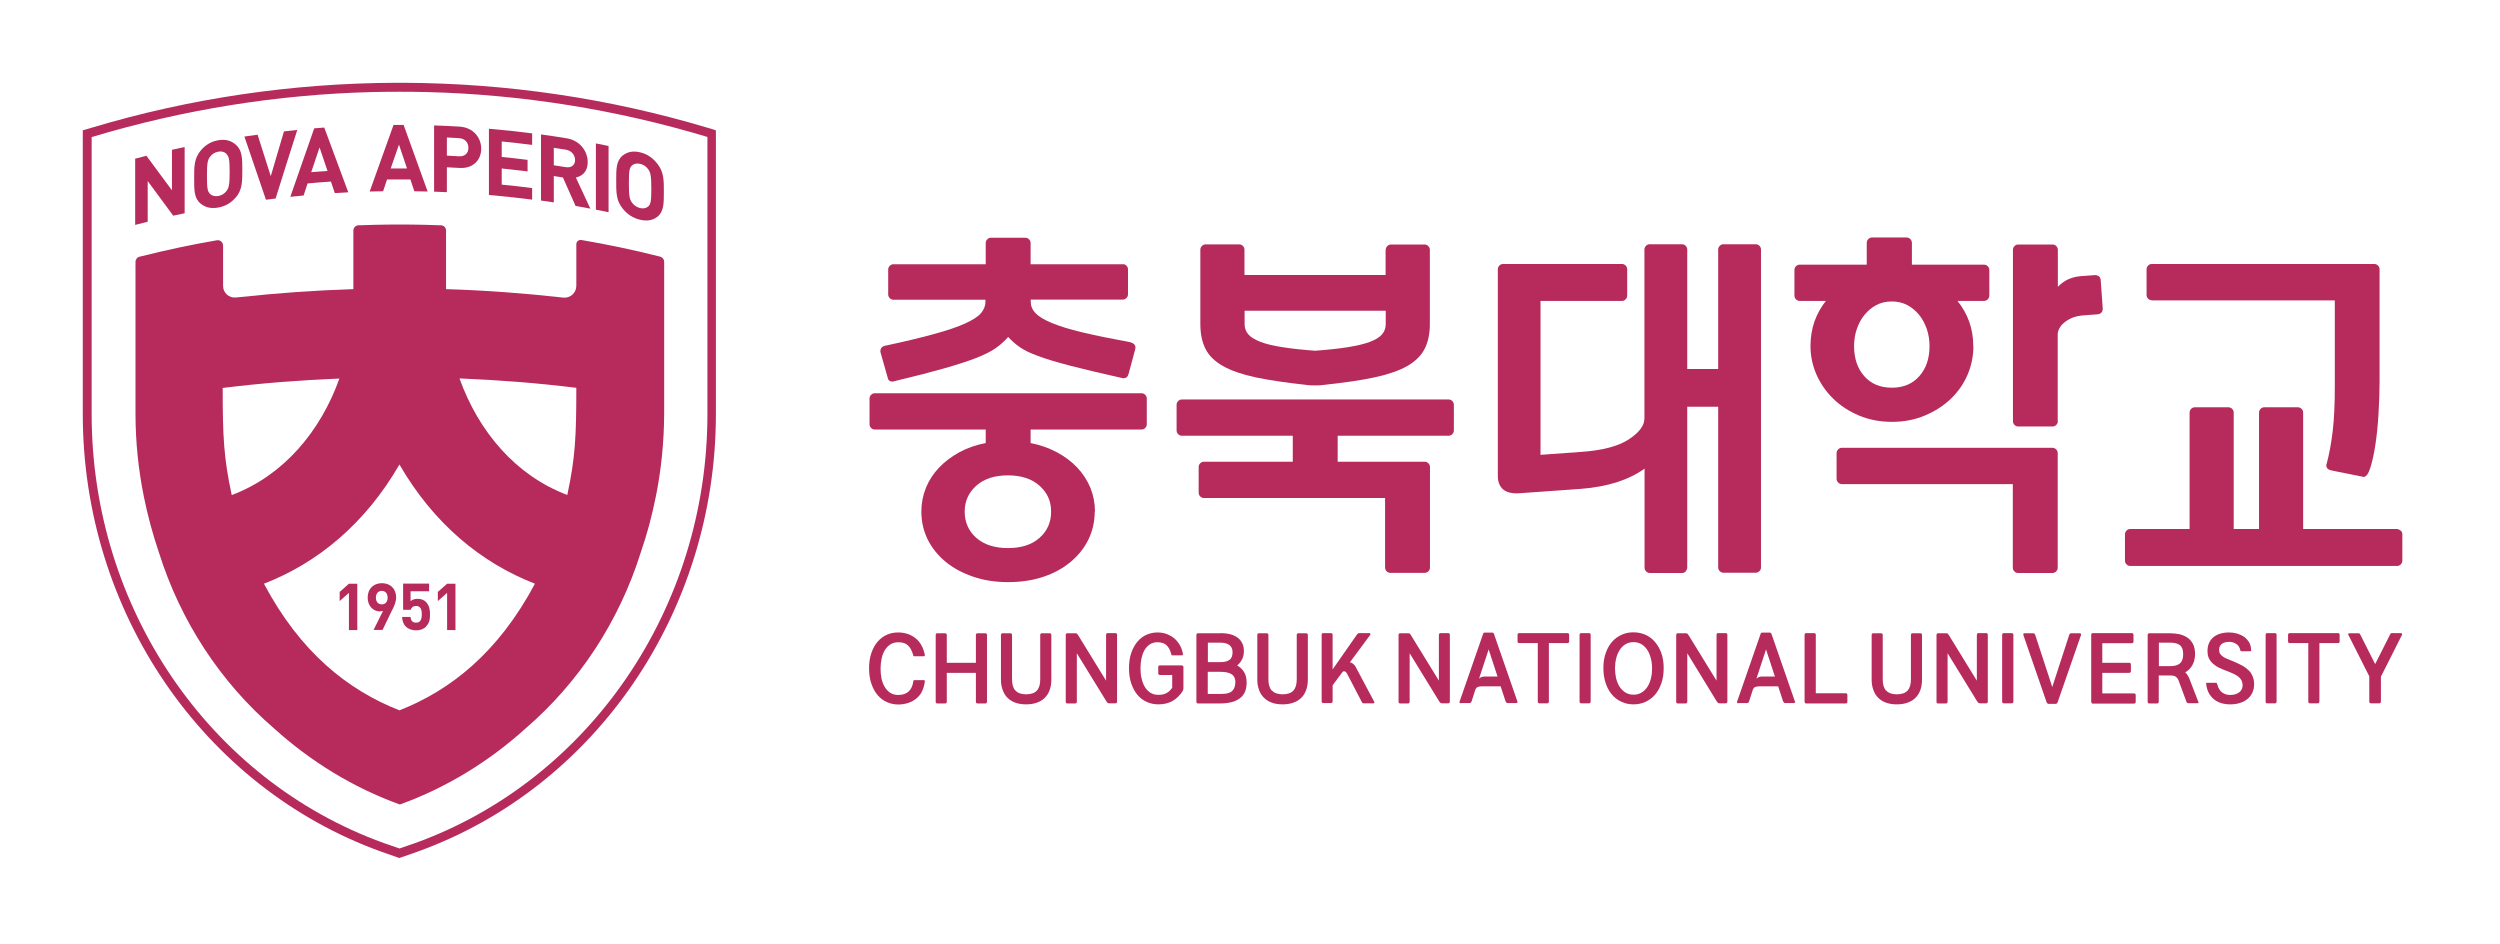 <svg width="151" height="57" viewBox="0 0 151 57" fill="none" xmlns="http://www.w3.org/2000/svg">
<path d="M66.121 30.904C66.121 31.504 65.994 32.064 65.742 32.584C65.49 33.104 65.127 33.552 64.67 33.936C64.212 34.32 63.66 34.624 63.014 34.84C62.367 35.056 61.658 35.16 60.885 35.16C60.112 35.16 59.395 35.048 58.756 34.824C58.11 34.6 57.558 34.304 57.1 33.92C56.643 33.536 56.281 33.088 56.028 32.576C55.776 32.056 55.65 31.496 55.65 30.896C55.65 30.392 55.744 29.92 55.926 29.464C56.107 29.016 56.375 28.608 56.714 28.248C57.053 27.888 57.463 27.584 57.936 27.32C58.409 27.064 58.946 26.872 59.537 26.76V25.944H52.835C52.748 25.944 52.677 25.912 52.614 25.848C52.551 25.784 52.52 25.712 52.52 25.624V24.072C52.52 23.984 52.551 23.912 52.614 23.848C52.677 23.784 52.756 23.752 52.835 23.752H68.951C69.038 23.752 69.109 23.784 69.172 23.848C69.235 23.912 69.266 23.984 69.266 24.072V25.624C69.266 25.712 69.235 25.784 69.172 25.848C69.109 25.912 69.038 25.944 68.951 25.944H62.249V26.76C62.833 26.872 63.361 27.064 63.842 27.32C64.323 27.576 64.733 27.888 65.072 28.248C65.411 28.608 65.671 29.016 65.86 29.464C66.042 29.92 66.136 30.392 66.136 30.896L66.121 30.904ZM67.816 15.952C67.902 15.952 67.973 15.984 68.037 16.048C68.1 16.112 68.131 16.184 68.131 16.272V17.776C68.131 17.864 68.1 17.936 68.037 18C67.973 18.064 67.902 18.096 67.816 18.096H62.257V18.224C62.257 18.48 62.352 18.712 62.541 18.912C62.73 19.112 63.053 19.312 63.519 19.504C63.976 19.696 64.591 19.888 65.364 20.072C66.136 20.256 67.106 20.456 68.281 20.672C68.478 20.728 68.581 20.84 68.581 20.992C68.581 21.024 68.581 21.04 68.573 21.048C68.573 21.048 68.565 21.072 68.565 21.104L68.163 22.592C68.123 22.76 68.013 22.848 67.847 22.848C67.832 22.848 67.816 22.848 67.808 22.84C67.792 22.84 67.776 22.832 67.768 22.832C66.483 22.544 65.442 22.296 64.638 22.088C63.842 21.88 63.195 21.688 62.706 21.504C62.218 21.328 61.847 21.144 61.595 20.968C61.342 20.792 61.106 20.584 60.893 20.352C60.664 20.608 60.42 20.832 60.136 21.032C59.86 21.224 59.474 21.416 58.977 21.616C58.48 21.808 57.842 22.016 57.061 22.24C56.273 22.464 55.263 22.728 54.018 23.024C53.986 23.04 53.947 23.048 53.892 23.048C53.734 23.048 53.647 22.968 53.615 22.808L53.19 21.304C53.19 21.304 53.19 21.272 53.182 21.264C53.182 21.248 53.174 21.232 53.174 21.224C53.174 21.04 53.269 20.92 53.474 20.88C54.672 20.624 55.666 20.384 56.446 20.168C57.227 19.952 57.842 19.744 58.299 19.536C58.756 19.328 59.08 19.12 59.253 18.912C59.426 18.704 59.521 18.48 59.521 18.232V18.104H53.962C53.876 18.104 53.805 18.072 53.742 18.008C53.679 17.944 53.647 17.864 53.647 17.784V16.28C53.647 16.192 53.679 16.12 53.742 16.056C53.805 15.992 53.876 15.96 53.962 15.96H59.537V14.68C59.537 14.592 59.568 14.52 59.632 14.456C59.694 14.392 59.766 14.36 59.852 14.36H61.934C62.02 14.36 62.092 14.392 62.154 14.456C62.218 14.52 62.249 14.592 62.249 14.68V15.96H67.832L67.816 15.952ZM60.877 33.104C61.681 33.104 62.32 32.904 62.785 32.488C63.251 32.08 63.487 31.552 63.487 30.904C63.487 30.256 63.251 29.752 62.785 29.336C62.32 28.92 61.681 28.712 60.877 28.712C60.073 28.712 59.434 28.92 58.969 29.336C58.504 29.752 58.267 30.272 58.267 30.904C58.267 31.536 58.504 32.08 58.969 32.488C59.434 32.896 60.073 33.104 60.877 33.104Z" fill="#B62B5B"/>
<path d="M87.813 26C87.813 26.088 87.782 26.16 87.719 26.224C87.656 26.288 87.577 26.32 87.498 26.32H80.796V27.888H86.055C86.142 27.888 86.213 27.92 86.276 27.984C86.339 28.048 86.37 28.12 86.37 28.208V34.28C86.37 34.368 86.339 34.44 86.276 34.504C86.213 34.568 86.142 34.6 86.055 34.6H83.974C83.887 34.6 83.816 34.568 83.753 34.504C83.69 34.44 83.658 34.368 83.658 34.28V30.08H72.714C72.628 30.08 72.557 30.048 72.493 29.984C72.43 29.92 72.399 29.84 72.399 29.76V28.208C72.399 28.12 72.43 28.048 72.493 27.984C72.557 27.92 72.628 27.888 72.714 27.888H78.084V26.32H71.382C71.295 26.32 71.224 26.288 71.161 26.224C71.098 26.16 71.066 26.08 71.066 26V24.448C71.066 24.36 71.098 24.288 71.161 24.224C71.224 24.16 71.303 24.128 71.382 24.128H87.498C87.585 24.128 87.656 24.16 87.719 24.224C87.782 24.288 87.813 24.36 87.813 24.448V26ZM83.698 15.088C83.698 15 83.729 14.928 83.792 14.864C83.855 14.8 83.926 14.768 84.013 14.768H86.047C86.134 14.768 86.205 14.8 86.268 14.864C86.331 14.928 86.363 15 86.363 15.088V19.568C86.363 20.16 86.26 20.656 86.047 21.072C85.834 21.488 85.48 21.832 84.991 22.112C84.494 22.392 83.84 22.616 83.027 22.792C82.215 22.968 81.214 23.112 80.023 23.24C79.913 23.256 79.81 23.264 79.716 23.272C79.621 23.272 79.527 23.28 79.432 23.28C79.337 23.28 79.235 23.28 79.148 23.272C79.053 23.272 78.951 23.256 78.841 23.24C77.65 23.112 76.649 22.96 75.837 22.792C75.025 22.616 74.37 22.392 73.873 22.112C73.377 21.832 73.022 21.488 72.817 21.08C72.604 20.672 72.501 20.168 72.501 19.56V15.08C72.501 14.992 72.533 14.92 72.596 14.856C72.659 14.792 72.73 14.76 72.817 14.76H74.851C74.938 14.76 75.009 14.792 75.072 14.856C75.135 14.92 75.166 14.992 75.166 15.08V16.608H83.69V15.08L83.698 15.088ZM83.698 18.768H75.174V19.568C75.174 19.816 75.245 20.016 75.395 20.192C75.545 20.368 75.789 20.512 76.128 20.648C76.467 20.776 76.909 20.888 77.453 20.968C77.997 21.056 78.659 21.128 79.432 21.184C80.213 21.128 80.875 21.056 81.419 20.968C81.963 20.88 82.404 20.776 82.743 20.648C83.083 20.52 83.327 20.368 83.477 20.192C83.627 20.016 83.698 19.816 83.698 19.568V18.768Z" fill="#B62B5B"/>
<path d="M101.823 34.512C101.76 34.576 101.689 34.608 101.602 34.608H99.646C99.56 34.608 99.489 34.576 99.426 34.512C99.363 34.448 99.331 34.376 99.331 34.288V28.304C98.882 28.632 98.338 28.904 97.699 29.112C97.06 29.32 96.319 29.464 95.475 29.528L91.888 29.784C91.849 29.784 91.801 29.784 91.762 29.792C91.722 29.792 91.675 29.8 91.636 29.8C91.226 29.8 90.926 29.704 90.745 29.52C90.563 29.336 90.469 29.08 90.469 28.768V16.264C90.469 16.176 90.5 16.104 90.563 16.04C90.626 15.976 90.697 15.944 90.784 15.944H97.967C98.054 15.944 98.125 15.976 98.188 16.04C98.251 16.104 98.282 16.176 98.282 16.264V17.856C98.282 17.944 98.251 18.016 98.188 18.08C98.125 18.144 98.054 18.176 97.967 18.176H93.047V27.472L95.483 27.296C96.769 27.208 97.731 26.96 98.369 26.544C99.008 26.128 99.323 25.704 99.323 25.272V15.072C99.323 14.984 99.355 14.912 99.418 14.848C99.481 14.784 99.552 14.752 99.639 14.752H101.594C101.681 14.752 101.752 14.784 101.815 14.848C101.878 14.912 101.909 14.984 101.909 15.072V22.288H103.778V15.072C103.778 14.984 103.81 14.912 103.873 14.848C103.936 14.784 104.007 14.752 104.093 14.752H106.049C106.135 14.752 106.206 14.784 106.27 14.848C106.333 14.912 106.364 14.984 106.364 15.072V34.272C106.364 34.36 106.333 34.432 106.27 34.496C106.206 34.56 106.128 34.592 106.049 34.592H104.093C104.007 34.592 103.936 34.56 103.873 34.496C103.81 34.432 103.778 34.36 103.778 34.272V24.568H101.909V34.272C101.909 34.36 101.878 34.432 101.815 34.496L101.823 34.512Z" fill="#B62B5B"/>
<path d="M119.193 20.912C119.193 21.512 119.074 22.088 118.838 22.64C118.601 23.192 118.262 23.672 117.829 24.088C117.395 24.504 116.875 24.84 116.267 25.096C115.66 25.352 114.998 25.48 114.273 25.48C113.547 25.48 112.885 25.352 112.278 25.096C111.671 24.84 111.15 24.496 110.717 24.072C110.283 23.648 109.952 23.16 109.707 22.608C109.471 22.056 109.353 21.488 109.353 20.904C109.353 20.36 109.439 19.864 109.597 19.408C109.763 18.952 109.991 18.544 110.283 18.176H108.706C108.619 18.176 108.541 18.144 108.477 18.08C108.414 18.016 108.383 17.936 108.383 17.848V16.312C108.383 16.224 108.414 16.144 108.477 16.08C108.541 16.016 108.619 15.984 108.706 15.984H112.751V14.672C112.751 14.584 112.782 14.504 112.846 14.44C112.909 14.376 112.987 14.344 113.074 14.344H115.156C115.242 14.344 115.321 14.376 115.384 14.44C115.447 14.504 115.479 14.584 115.479 14.672V15.984H119.831C119.918 15.984 119.997 16.016 120.06 16.08C120.123 16.144 120.155 16.224 120.155 16.312V17.848C120.155 17.936 120.123 18.016 120.06 18.08C119.997 18.144 119.918 18.176 119.831 18.176H118.231C118.53 18.544 118.767 18.952 118.932 19.408C119.098 19.864 119.185 20.36 119.185 20.904L119.193 20.912ZM110.93 27.368C110.93 27.28 110.961 27.208 111.024 27.144C111.087 27.08 111.158 27.048 111.245 27.048H123.971C124.057 27.048 124.128 27.08 124.191 27.144C124.255 27.208 124.286 27.28 124.286 27.368V34.288C124.286 34.376 124.255 34.448 124.191 34.512C124.128 34.576 124.057 34.608 123.971 34.608H121.889C121.802 34.608 121.731 34.576 121.668 34.512C121.605 34.448 121.574 34.376 121.574 34.288V29.24H111.245C111.158 29.24 111.087 29.208 111.024 29.144C110.961 29.08 110.93 29 110.93 28.92V27.368ZM114.273 23.416C114.966 23.416 115.518 23.184 115.928 22.72C116.338 22.256 116.543 21.656 116.543 20.904C116.543 20.536 116.488 20.192 116.378 19.872C116.267 19.552 116.118 19.264 115.913 19.016C115.708 18.768 115.471 18.568 115.195 18.424C114.919 18.28 114.612 18.208 114.265 18.208C113.918 18.208 113.61 18.28 113.334 18.424C113.058 18.568 112.822 18.768 112.617 19.016C112.412 19.264 112.262 19.552 112.152 19.872C112.041 20.192 111.986 20.536 111.986 20.904C111.986 21.648 112.191 22.256 112.601 22.72C113.011 23.184 113.563 23.416 114.257 23.416H114.273ZM124.294 25.44C124.294 25.528 124.262 25.6 124.199 25.664C124.136 25.728 124.065 25.76 123.979 25.76H121.897C121.81 25.76 121.739 25.728 121.676 25.664C121.613 25.6 121.582 25.528 121.582 25.44V15.088C121.582 15 121.613 14.928 121.676 14.864C121.739 14.8 121.81 14.768 121.897 14.768H123.979C124.065 14.768 124.136 14.8 124.199 14.864C124.262 14.928 124.294 15 124.294 15.088V17.328C124.649 16.944 125.106 16.728 125.674 16.68L126.541 16.616C126.628 16.616 126.699 16.64 126.762 16.68C126.825 16.72 126.864 16.792 126.88 16.896L127.006 18.64C127.006 18.84 126.904 18.952 126.707 18.984L125.839 19.048C125.414 19.08 125.059 19.2 124.767 19.416C124.475 19.632 124.318 19.872 124.286 20.144V25.44H124.294Z" fill="#B62B5B"/>
<path d="M129.976 18.144H141.022V23.392C141.022 24.424 140.983 25.304 140.896 26.032C140.809 26.76 140.691 27.416 140.533 28C140.517 28.032 140.509 28.064 140.509 28.104C140.509 28.264 140.604 28.36 140.785 28.408L142.694 28.792C142.694 28.792 142.717 28.792 142.725 28.8C142.725 28.8 142.741 28.808 142.757 28.808C142.914 28.808 143.048 28.624 143.167 28.256C143.285 27.888 143.387 27.424 143.474 26.856C143.561 26.288 143.624 25.664 143.663 24.984C143.703 24.304 143.726 23.656 143.726 23.04V16.264C143.726 16.176 143.695 16.104 143.632 16.04C143.569 15.976 143.49 15.944 143.411 15.944H129.968C129.881 15.944 129.81 15.976 129.747 16.04C129.684 16.104 129.652 16.176 129.652 16.264V17.816C129.652 17.904 129.684 17.976 129.747 18.04C129.81 18.104 129.881 18.136 129.968 18.136L129.976 18.144Z" fill="#B62B5B"/>
<path d="M144.984 32.048C144.921 31.984 144.85 31.952 144.763 31.952H139.11V24.92C139.11 24.832 139.079 24.76 139.016 24.696C138.952 24.632 138.874 24.6 138.795 24.6H136.761C136.674 24.6 136.603 24.632 136.54 24.696C136.477 24.76 136.445 24.84 136.445 24.92V31.952H134.916V24.92C134.916 24.832 134.884 24.76 134.821 24.696C134.758 24.632 134.687 24.6 134.6 24.6H132.566C132.479 24.6 132.408 24.632 132.345 24.696C132.282 24.76 132.251 24.84 132.251 24.92V31.952H128.663C128.576 31.952 128.505 31.984 128.442 32.048C128.379 32.112 128.348 32.184 128.348 32.272V33.864C128.348 33.952 128.379 34.024 128.442 34.088C128.505 34.152 128.576 34.184 128.663 34.184H144.787C144.874 34.184 144.945 34.152 145.008 34.088C145.071 34.024 145.102 33.952 145.102 33.864V32.272C145.102 32.184 145.071 32.112 145.008 32.048H144.984Z" fill="#B62B5B"/>
<path d="M55.685 41.776C55.591 41.952 55.473 42.096 55.323 42.208C55.181 42.32 55.015 42.408 54.834 42.464C54.653 42.52 54.463 42.552 54.258 42.552C54.014 42.552 53.785 42.504 53.572 42.408C53.359 42.312 53.17 42.176 53.013 41.992C52.855 41.808 52.729 41.576 52.634 41.304C52.539 41.032 52.492 40.72 52.492 40.368C52.492 40.016 52.539 39.704 52.634 39.432C52.729 39.16 52.855 38.936 53.013 38.752C53.17 38.568 53.359 38.432 53.572 38.336C53.785 38.24 54.014 38.2 54.258 38.2C54.456 38.2 54.637 38.232 54.818 38.288C54.992 38.344 55.149 38.432 55.291 38.544C55.433 38.656 55.551 38.792 55.646 38.96C55.741 39.128 55.812 39.32 55.859 39.544C55.859 39.552 55.859 39.568 55.859 39.584C55.859 39.624 55.835 39.64 55.788 39.64H55.22C55.22 39.64 55.173 39.64 55.173 39.624C55.173 39.616 55.165 39.592 55.157 39.568C55.086 39.32 54.992 39.128 54.85 38.992C54.716 38.856 54.519 38.792 54.258 38.792C54.069 38.792 53.911 38.84 53.77 38.928C53.636 39.016 53.525 39.136 53.438 39.28C53.352 39.424 53.288 39.592 53.249 39.784C53.21 39.976 53.186 40.168 53.186 40.376C53.186 40.584 53.202 40.776 53.241 40.968C53.281 41.16 53.344 41.328 53.431 41.48C53.517 41.632 53.628 41.744 53.762 41.84C53.896 41.928 54.061 41.976 54.251 41.976C54.779 41.976 55.086 41.704 55.165 41.152C55.165 41.12 55.181 41.104 55.181 41.096C55.181 41.088 55.205 41.08 55.228 41.08H55.788C55.788 41.08 55.835 41.08 55.843 41.096C55.851 41.104 55.859 41.12 55.859 41.144V41.176C55.827 41.408 55.764 41.616 55.67 41.792L55.685 41.776Z" fill="#B62B5B"/>
<path d="M57.186 42.392C57.186 42.392 57.178 42.432 57.162 42.456C57.146 42.472 57.123 42.489 57.099 42.489H56.594C56.594 42.489 56.555 42.48 56.539 42.456C56.523 42.441 56.516 42.416 56.516 42.392V38.344C56.516 38.344 56.523 38.297 56.539 38.281C56.555 38.264 56.579 38.248 56.594 38.248H57.099C57.099 38.248 57.146 38.257 57.162 38.281C57.178 38.297 57.186 38.321 57.186 38.344V40.032H58.944V38.344C58.944 38.344 58.944 38.297 58.968 38.281C58.983 38.264 59.007 38.248 59.031 38.248H59.528C59.528 38.248 59.567 38.257 59.591 38.281C59.606 38.297 59.614 38.321 59.614 38.344V42.392C59.614 42.392 59.606 42.432 59.591 42.456C59.575 42.472 59.551 42.489 59.528 42.489H59.031C59.031 42.489 58.983 42.48 58.968 42.456C58.952 42.441 58.944 42.416 58.944 42.392V40.641H57.186V42.392Z" fill="#B62B5B"/>
<path d="M61.332 41.705C61.466 41.856 61.679 41.937 61.979 41.937C62.278 41.937 62.499 41.856 62.633 41.705C62.767 41.553 62.83 41.328 62.83 41.041V38.344C62.83 38.344 62.83 38.297 62.854 38.281C62.87 38.264 62.893 38.248 62.917 38.248H63.414C63.414 38.248 63.461 38.257 63.477 38.281C63.493 38.297 63.501 38.321 63.501 38.344V41.048C63.501 41.297 63.461 41.52 63.39 41.705C63.319 41.889 63.217 42.048 63.083 42.169C62.949 42.297 62.791 42.385 62.602 42.449C62.412 42.513 62.207 42.544 61.979 42.544C61.75 42.544 61.537 42.513 61.348 42.449C61.159 42.385 61.001 42.288 60.867 42.16C60.733 42.032 60.638 41.88 60.567 41.688C60.496 41.505 60.457 41.288 60.457 41.048V38.344C60.457 38.344 60.465 38.297 60.481 38.281C60.496 38.264 60.52 38.248 60.544 38.248H61.041C61.041 38.248 61.088 38.257 61.104 38.281C61.119 38.297 61.127 38.321 61.127 38.344V41.041C61.127 41.328 61.19 41.553 61.324 41.705H61.332Z" fill="#B62B5B"/>
<path d="M66.823 38.272C66.823 38.272 66.863 38.24 66.886 38.24H67.391C67.391 38.24 67.43 38.248 67.446 38.272C67.462 38.288 67.47 38.312 67.47 38.336V42.384C67.47 42.384 67.462 42.424 67.446 42.448C67.43 42.464 67.407 42.48 67.391 42.48H67.02C66.957 42.48 66.918 42.472 66.894 42.448C66.871 42.424 66.847 42.392 66.815 42.344L65.041 39.456V42.392C65.041 42.392 65.033 42.432 65.018 42.456C65.002 42.472 64.978 42.488 64.955 42.488H64.45C64.45 42.488 64.41 42.48 64.395 42.456C64.379 42.44 64.371 42.416 64.371 42.392V38.344C64.371 38.344 64.371 38.296 64.395 38.28C64.41 38.264 64.434 38.248 64.45 38.248H64.931C64.994 38.248 65.033 38.256 65.057 38.28C65.081 38.304 65.104 38.336 65.136 38.392L66.807 41.112V38.352C66.807 38.352 66.807 38.304 66.831 38.288L66.823 38.272Z" fill="#B62B5B"/>
<path d="M71.416 41.768C71.258 42.008 71.061 42.2 70.825 42.336C70.588 42.472 70.305 42.544 69.965 42.544C69.721 42.544 69.492 42.496 69.272 42.4C69.059 42.304 68.87 42.168 68.712 41.984C68.554 41.8 68.428 41.568 68.333 41.296C68.239 41.024 68.191 40.712 68.191 40.36C68.191 40.008 68.239 39.688 68.333 39.424C68.428 39.152 68.554 38.928 68.712 38.744C68.87 38.56 69.051 38.424 69.256 38.336C69.461 38.248 69.682 38.2 69.902 38.2C70.084 38.2 70.257 38.224 70.423 38.28C70.588 38.336 70.738 38.416 70.88 38.52C71.014 38.624 71.132 38.76 71.235 38.92C71.337 39.08 71.408 39.272 71.448 39.488C71.448 39.496 71.448 39.512 71.448 39.528C71.448 39.568 71.424 39.584 71.377 39.584H70.809C70.809 39.584 70.762 39.584 70.762 39.568C70.762 39.56 70.754 39.536 70.746 39.512C70.683 39.272 70.588 39.088 70.454 38.968C70.328 38.848 70.139 38.792 69.902 38.792C69.721 38.792 69.571 38.84 69.437 38.928C69.311 39.016 69.201 39.136 69.122 39.28C69.035 39.432 68.98 39.6 68.94 39.784C68.901 39.976 68.885 40.168 68.885 40.368C68.885 40.568 68.901 40.768 68.948 40.96C68.988 41.152 69.051 41.32 69.138 41.472C69.224 41.624 69.335 41.736 69.469 41.832C69.603 41.92 69.768 41.968 69.965 41.968C70.076 41.968 70.17 41.96 70.265 41.936C70.352 41.912 70.431 41.88 70.494 41.84C70.565 41.8 70.62 41.752 70.667 41.704C70.715 41.656 70.762 41.6 70.801 41.544V40.768H70.044C70.044 40.768 69.997 40.76 69.981 40.736C69.965 40.72 69.958 40.696 69.958 40.664V40.28C69.958 40.28 69.965 40.232 69.981 40.216C69.997 40.2 70.021 40.192 70.044 40.192H71.385C71.385 40.192 71.432 40.2 71.448 40.216C71.463 40.232 71.479 40.256 71.479 40.28V41.584C71.479 41.648 71.456 41.704 71.416 41.768Z" fill="#B62B5B"/>
<path d="M73.744 38.24C73.941 38.24 74.13 38.264 74.296 38.304C74.469 38.352 74.611 38.416 74.737 38.504C74.864 38.592 74.958 38.712 75.029 38.848C75.1 38.984 75.132 39.144 75.132 39.328C75.132 39.52 75.092 39.688 75.013 39.84C74.935 39.984 74.84 40.104 74.722 40.192C74.903 40.296 75.053 40.432 75.147 40.6C75.25 40.768 75.297 40.984 75.297 41.248C75.297 41.44 75.266 41.616 75.203 41.768C75.14 41.92 75.045 42.048 74.919 42.152C74.785 42.256 74.627 42.344 74.422 42.4C74.225 42.456 73.981 42.488 73.697 42.488H72.341C72.341 42.488 72.301 42.48 72.285 42.456C72.27 42.44 72.262 42.416 72.262 42.392V38.344C72.262 38.344 72.27 38.296 72.285 38.28C72.301 38.264 72.325 38.248 72.341 38.248H73.728L73.744 38.24ZM74.446 39.384C74.446 39.2 74.383 39.064 74.257 38.96C74.13 38.864 73.941 38.816 73.689 38.816H72.956V39.992H73.72C73.941 39.992 74.123 39.952 74.249 39.864C74.383 39.776 74.446 39.616 74.446 39.392V39.384ZM74.619 41.224C74.619 41 74.548 40.832 74.398 40.728C74.249 40.624 74.012 40.576 73.665 40.576H72.948V41.912H73.815C74.107 41.912 74.312 41.848 74.43 41.728C74.548 41.608 74.611 41.44 74.611 41.232L74.619 41.224Z" fill="#B62B5B"/>
<path d="M76.825 41.705C76.959 41.856 77.171 41.937 77.471 41.937C77.771 41.937 77.991 41.856 78.125 41.705C78.26 41.553 78.323 41.328 78.323 41.041V38.344C78.323 38.344 78.323 38.297 78.346 38.281C78.362 38.264 78.386 38.248 78.409 38.248H78.906C78.906 38.248 78.953 38.257 78.969 38.281C78.985 38.297 78.993 38.321 78.993 38.344V41.048C78.993 41.297 78.953 41.52 78.882 41.705C78.811 41.889 78.709 42.048 78.575 42.169C78.441 42.297 78.283 42.385 78.094 42.449C77.905 42.513 77.7 42.544 77.471 42.544C77.242 42.544 77.029 42.513 76.84 42.449C76.651 42.385 76.493 42.288 76.359 42.16C76.225 42.032 76.123 41.88 76.052 41.688C75.981 41.505 75.941 41.288 75.941 41.048V38.344C75.941 38.344 75.949 38.297 75.965 38.281C75.981 38.264 76.004 38.248 76.028 38.248H76.525C76.525 38.248 76.572 38.257 76.588 38.281C76.604 38.297 76.612 38.321 76.612 38.344V41.041C76.612 41.328 76.675 41.553 76.809 41.705H76.825Z" fill="#B62B5B"/>
<path d="M79.852 38.272C79.852 38.272 79.891 38.24 79.907 38.24H80.404C80.404 38.24 80.451 38.248 80.467 38.272C80.483 38.288 80.49 38.312 80.49 38.336V40.432L81.965 38.32C81.965 38.32 81.996 38.28 82.02 38.264C82.044 38.248 82.067 38.24 82.091 38.24H82.73C82.73 38.24 82.769 38.256 82.769 38.296C82.769 38.312 82.769 38.328 82.769 38.336L81.531 40.008C81.594 40.008 81.657 40.04 81.72 40.088C81.784 40.136 81.847 40.208 81.894 40.304L83.006 42.392C83.006 42.392 83.013 42.424 83.013 42.432C83.013 42.464 82.998 42.48 82.974 42.48H82.351C82.304 42.48 82.272 42.448 82.249 42.392L81.358 40.68C81.326 40.632 81.302 40.6 81.271 40.576C81.24 40.56 81.216 40.544 81.192 40.544C81.153 40.544 81.121 40.552 81.097 40.576L80.49 41.392V42.368C80.49 42.368 80.483 42.408 80.467 42.432C80.451 42.448 80.427 42.464 80.404 42.464H79.907C79.907 42.464 79.868 42.456 79.852 42.432C79.836 42.416 79.828 42.392 79.828 42.368V38.32C79.828 38.32 79.836 38.272 79.852 38.256V38.272Z" fill="#B62B5B"/>
<path d="M86.925 38.272C86.925 38.272 86.964 38.24 86.988 38.24H87.493C87.493 38.24 87.532 38.248 87.548 38.272C87.563 38.288 87.571 38.312 87.571 38.336V42.384C87.571 42.384 87.563 42.424 87.548 42.448C87.532 42.464 87.508 42.48 87.493 42.48H87.122C87.059 42.48 87.019 42.472 86.996 42.448C86.972 42.424 86.948 42.392 86.917 42.344L85.143 39.456V42.392C85.143 42.392 85.135 42.432 85.119 42.456C85.103 42.472 85.08 42.488 85.056 42.488H84.552C84.552 42.488 84.512 42.48 84.496 42.456C84.481 42.44 84.473 42.416 84.473 42.392V38.344C84.473 38.344 84.481 38.296 84.496 38.28C84.512 38.264 84.536 38.248 84.552 38.248H85.032C85.096 38.248 85.135 38.256 85.159 38.28C85.182 38.304 85.206 38.336 85.237 38.392L86.909 41.112V38.352C86.909 38.352 86.917 38.304 86.933 38.288L86.925 38.272Z" fill="#B62B5B"/>
<path d="M88.227 42.48C88.18 42.48 88.156 42.456 88.156 42.416C88.156 42.408 88.156 42.392 88.156 42.385L89.576 38.297C89.591 38.233 89.623 38.209 89.686 38.209H90.135C90.135 38.209 90.175 38.209 90.198 38.233C90.222 38.248 90.238 38.273 90.238 38.297L91.657 42.385C91.657 42.385 91.657 42.385 91.657 42.392C91.657 42.392 91.657 42.392 91.657 42.401C91.657 42.416 91.657 42.432 91.633 42.449C91.618 42.465 91.602 42.465 91.586 42.465H91.05C91.05 42.465 91.003 42.456 90.987 42.432C90.971 42.416 90.955 42.392 90.939 42.368L90.64 41.456H89.481C89.386 41.456 89.315 41.472 89.252 41.496C89.189 41.52 89.15 41.569 89.118 41.633L88.882 42.368C88.882 42.368 88.858 42.408 88.842 42.432C88.819 42.449 88.795 42.465 88.771 42.465H88.227V42.48ZM89.339 40.984C89.339 40.984 89.418 40.92 89.473 40.897C89.52 40.88 89.576 40.864 89.646 40.864H90.451L89.915 39.224L89.339 40.977V40.984Z" fill="#B62B5B"/>
<path d="M94.751 38.272C94.751 38.272 94.775 38.312 94.775 38.336V38.752C94.775 38.752 94.767 38.8 94.751 38.816C94.735 38.832 94.712 38.84 94.688 38.84H93.552V42.384C93.552 42.384 93.545 42.424 93.529 42.448C93.513 42.464 93.489 42.48 93.466 42.48H92.969C92.969 42.48 92.922 42.472 92.906 42.448C92.89 42.432 92.882 42.408 92.882 42.384V38.84H91.747C91.747 38.84 91.7 38.832 91.684 38.816C91.668 38.8 91.66 38.776 91.66 38.752V38.336C91.66 38.336 91.66 38.288 91.684 38.272C91.7 38.256 91.723 38.24 91.747 38.24H94.696C94.696 38.24 94.743 38.248 94.759 38.272H94.751Z" fill="#B62B5B"/>
<path d="M95.43 38.272C95.43 38.272 95.469 38.24 95.493 38.24H95.99C95.99 38.24 96.037 38.248 96.053 38.272C96.069 38.288 96.076 38.312 96.076 38.336V42.384C96.076 42.384 96.069 42.424 96.053 42.448C96.037 42.464 96.013 42.48 95.99 42.48H95.493C95.493 42.48 95.454 42.472 95.43 42.448C95.414 42.432 95.406 42.408 95.406 42.384V38.336C95.406 38.336 95.414 38.288 95.43 38.272Z" fill="#B62B5B"/>
<path d="M98.657 42.544C98.413 42.544 98.176 42.496 97.963 42.4C97.743 42.304 97.553 42.168 97.388 41.984C97.222 41.8 97.088 41.568 96.994 41.296C96.899 41.024 96.844 40.712 96.844 40.36C96.844 40.008 96.891 39.696 96.994 39.424C97.088 39.152 97.222 38.928 97.388 38.744C97.553 38.56 97.751 38.424 97.971 38.328C98.192 38.232 98.421 38.192 98.665 38.192C98.909 38.192 99.138 38.24 99.359 38.328C99.58 38.424 99.769 38.56 99.934 38.744C100.1 38.928 100.234 39.152 100.337 39.424C100.439 39.696 100.486 40.008 100.486 40.36C100.486 40.712 100.439 41.024 100.337 41.296C100.242 41.568 100.108 41.8 99.942 41.984C99.777 42.168 99.58 42.304 99.367 42.4C99.146 42.496 98.917 42.544 98.673 42.544H98.657ZM98.657 41.96C98.846 41.96 99.02 41.912 99.162 41.824C99.304 41.736 99.422 41.616 99.517 41.464C99.611 41.32 99.674 41.144 99.722 40.952C99.769 40.76 99.785 40.56 99.785 40.36C99.785 40.16 99.761 39.96 99.714 39.776C99.666 39.584 99.596 39.416 99.509 39.272C99.414 39.128 99.296 39.008 99.162 38.92C99.02 38.832 98.854 38.784 98.665 38.784C98.476 38.784 98.31 38.832 98.168 38.92C98.026 39.008 97.908 39.128 97.821 39.272C97.727 39.424 97.656 39.592 97.616 39.776C97.569 39.968 97.546 40.16 97.546 40.36C97.546 40.56 97.569 40.76 97.609 40.952C97.656 41.144 97.719 41.312 97.814 41.464C97.908 41.616 98.026 41.728 98.168 41.824C98.31 41.912 98.476 41.96 98.673 41.96H98.657Z" fill="#B62B5B"/>
<path d="M103.686 38.272C103.686 38.272 103.726 38.24 103.749 38.24H104.254C104.254 38.24 104.294 38.248 104.309 38.272C104.325 38.288 104.333 38.312 104.333 38.336V42.384C104.333 42.384 104.325 42.424 104.309 42.448C104.294 42.464 104.27 42.48 104.254 42.48H103.884C103.82 42.48 103.781 42.472 103.757 42.448C103.734 42.424 103.71 42.392 103.679 42.344L101.912 39.456V42.392C101.912 42.392 101.904 42.432 101.889 42.456C101.873 42.472 101.849 42.488 101.826 42.488H101.321C101.321 42.488 101.282 42.48 101.266 42.456C101.25 42.44 101.242 42.416 101.242 42.392V38.344C101.242 38.344 101.25 38.296 101.266 38.28C101.282 38.264 101.305 38.248 101.321 38.248H101.802C101.865 38.248 101.904 38.256 101.928 38.28C101.952 38.304 101.975 38.336 102.007 38.392L103.679 41.112V38.352C103.679 38.352 103.679 38.304 103.702 38.288L103.686 38.272Z" fill="#B62B5B"/>
<path d="M104.989 42.48C104.942 42.48 104.918 42.456 104.918 42.416C104.918 42.408 104.918 42.392 104.918 42.385L106.337 38.297C106.353 38.233 106.392 38.209 106.448 38.209H106.897C106.897 38.209 106.936 38.209 106.96 38.233C106.984 38.248 106.992 38.273 107 38.297L108.419 42.385C108.419 42.385 108.419 42.385 108.419 42.392C108.419 42.392 108.419 42.392 108.419 42.401C108.419 42.416 108.419 42.432 108.395 42.449C108.379 42.465 108.364 42.465 108.348 42.465H107.812C107.812 42.465 107.764 42.456 107.749 42.432C107.733 42.416 107.717 42.392 107.701 42.368L107.402 41.456H106.243C106.148 41.456 106.077 41.472 106.014 41.496C105.951 41.52 105.911 41.569 105.88 41.633L105.643 42.368C105.643 42.368 105.62 42.408 105.604 42.432C105.58 42.449 105.557 42.465 105.533 42.465H104.989V42.48ZM106.101 40.984C106.101 40.984 106.18 40.92 106.227 40.897C106.274 40.88 106.329 40.864 106.4 40.864H107.205L106.668 39.224L106.093 40.977L106.101 40.984Z" fill="#B62B5B"/>
<path d="M109.02 42.448C109.02 42.448 108.996 42.408 108.996 42.384V38.336C108.996 38.336 109.004 38.288 109.02 38.272C109.036 38.256 109.059 38.24 109.083 38.24H109.587C109.587 38.24 109.635 38.248 109.651 38.272C109.666 38.288 109.674 38.312 109.674 38.336V41.872H111.496C111.496 41.872 111.543 41.88 111.559 41.904C111.574 41.92 111.582 41.944 111.582 41.976V42.392C111.582 42.392 111.582 42.432 111.559 42.456C111.543 42.472 111.519 42.488 111.496 42.488H109.083C109.083 42.488 109.043 42.48 109.02 42.456V42.448Z" fill="#B62B5B"/>
<path d="M113.922 41.705C114.056 41.856 114.269 41.937 114.569 41.937C114.868 41.937 115.089 41.856 115.223 41.705C115.357 41.553 115.42 41.328 115.42 41.041V38.344C115.42 38.344 115.42 38.297 115.444 38.281C115.46 38.264 115.483 38.248 115.507 38.248H116.004C116.004 38.248 116.051 38.257 116.067 38.281C116.082 38.297 116.09 38.321 116.09 38.344V41.048C116.09 41.297 116.051 41.52 115.98 41.705C115.909 41.889 115.806 42.048 115.672 42.169C115.538 42.297 115.381 42.385 115.191 42.449C115.002 42.513 114.797 42.544 114.569 42.544C114.34 42.544 114.127 42.513 113.938 42.449C113.749 42.385 113.591 42.288 113.457 42.16C113.323 42.032 113.228 41.88 113.157 41.688C113.086 41.505 113.047 41.288 113.047 41.048V38.344C113.047 38.344 113.055 38.297 113.071 38.281C113.086 38.264 113.11 38.248 113.134 38.248H113.63C113.63 38.248 113.678 38.257 113.693 38.281C113.709 38.297 113.717 38.321 113.717 38.344V41.041C113.717 41.328 113.78 41.553 113.914 41.705H113.922Z" fill="#B62B5B"/>
<path d="M119.417 38.272C119.417 38.272 119.456 38.24 119.48 38.24H119.985C119.985 38.24 120.024 38.248 120.04 38.272C120.056 38.288 120.063 38.312 120.063 38.336V42.384C120.063 42.384 120.056 42.424 120.04 42.448C120.024 42.464 120 42.48 119.985 42.48H119.614C119.551 42.48 119.512 42.472 119.488 42.448C119.464 42.424 119.441 42.392 119.409 42.344L117.635 39.456V42.392C117.635 42.392 117.627 42.432 117.611 42.456C117.596 42.472 117.572 42.488 117.548 42.488H117.044C117.044 42.488 117.004 42.48 116.988 42.456C116.973 42.44 116.965 42.416 116.965 42.392V38.344C116.965 38.344 116.973 38.296 116.988 38.28C117.004 38.264 117.028 38.248 117.044 38.248H117.525C117.588 38.248 117.627 38.256 117.651 38.28C117.674 38.304 117.698 38.336 117.73 38.392L119.401 41.112V38.352C119.401 38.352 119.409 38.304 119.425 38.288L119.417 38.272Z" fill="#B62B5B"/>
<path d="M120.953 38.272C120.953 38.272 120.993 38.24 121.016 38.24H121.521C121.521 38.24 121.568 38.248 121.584 38.272C121.6 38.288 121.608 38.312 121.608 38.336V42.384C121.608 42.384 121.6 42.424 121.584 42.448C121.568 42.464 121.545 42.48 121.521 42.48H121.016C121.016 42.48 120.977 42.472 120.953 42.448C120.938 42.432 120.93 42.408 120.93 42.384V38.336C120.93 38.336 120.938 38.288 120.953 38.272Z" fill="#B62B5B"/>
<path d="M123.658 42.489C123.658 42.489 123.626 42.449 123.618 42.425L122.207 38.344C122.207 38.344 122.207 38.328 122.207 38.321C122.207 38.273 122.231 38.248 122.278 38.248H122.814C122.814 38.248 122.869 38.257 122.885 38.281C122.901 38.297 122.917 38.321 122.925 38.344L123.957 41.496L124.982 38.344C124.982 38.344 125.006 38.297 125.022 38.281C125.038 38.264 125.061 38.248 125.093 38.248H125.629C125.629 38.248 125.66 38.248 125.676 38.273C125.692 38.288 125.7 38.304 125.7 38.321C125.7 38.321 125.7 38.321 125.7 38.328V38.337L124.281 42.416C124.281 42.416 124.257 42.465 124.241 42.48C124.218 42.496 124.202 42.513 124.178 42.513H123.729C123.729 42.513 123.681 42.505 123.658 42.48V42.489Z" fill="#B62B5B"/>
<path d="M126.332 42.448C126.332 42.448 126.309 42.408 126.309 42.384V38.336C126.309 38.336 126.316 38.288 126.332 38.272C126.348 38.256 126.372 38.24 126.387 38.24H128.776C128.776 38.24 128.824 38.248 128.84 38.272C128.855 38.288 128.863 38.312 128.863 38.336V38.752C128.863 38.752 128.863 38.792 128.84 38.816C128.824 38.832 128.8 38.848 128.776 38.848H126.979V40.032H128.619C128.619 40.032 128.666 40.04 128.682 40.064C128.698 40.08 128.706 40.104 128.706 40.128V40.544C128.706 40.544 128.698 40.584 128.682 40.608C128.666 40.624 128.642 40.64 128.619 40.64H126.979V41.88H128.911C128.911 41.88 128.958 41.888 128.974 41.912C128.989 41.928 128.997 41.952 128.997 41.984V42.4C128.997 42.4 128.997 42.44 128.974 42.464C128.958 42.48 128.934 42.496 128.911 42.496H126.387C126.387 42.496 126.348 42.488 126.332 42.464V42.448Z" fill="#B62B5B"/>
<path d="M132.786 42.377C132.786 42.377 132.794 42.416 132.794 42.425C132.794 42.456 132.778 42.472 132.739 42.472H132.179C132.116 42.472 132.076 42.441 132.06 42.385L131.643 41.257C131.611 41.169 131.587 41.089 131.556 41.032C131.524 40.977 131.485 40.928 131.438 40.889C131.39 40.856 131.343 40.825 131.28 40.816C131.217 40.8 131.146 40.8 131.059 40.8H130.389V42.392C130.389 42.392 130.381 42.432 130.365 42.456C130.35 42.472 130.326 42.489 130.302 42.489H129.798C129.798 42.489 129.758 42.48 129.742 42.456C129.727 42.441 129.719 42.416 129.719 42.392V38.344C129.719 38.344 129.727 38.297 129.742 38.281C129.758 38.264 129.782 38.248 129.798 38.248H131.059C131.272 38.248 131.469 38.273 131.658 38.312C131.84 38.361 132.005 38.425 132.139 38.529C132.273 38.624 132.384 38.752 132.463 38.913C132.541 39.072 132.581 39.264 132.581 39.496C132.581 39.6 132.573 39.712 132.549 39.816C132.534 39.92 132.494 40.025 132.447 40.12C132.4 40.217 132.344 40.304 132.265 40.392C132.195 40.472 132.1 40.544 131.99 40.608C132.037 40.657 132.084 40.712 132.131 40.785C132.179 40.856 132.218 40.937 132.258 41.041L132.778 42.392L132.786 42.377ZM131.863 39.52C131.863 39.257 131.8 39.072 131.666 38.968C131.532 38.864 131.343 38.816 131.091 38.816H130.397V40.233H131.099C131.359 40.233 131.548 40.176 131.674 40.065C131.8 39.953 131.863 39.769 131.863 39.52Z" fill="#B62B5B"/>
<path d="M134.697 41.976C134.933 41.976 135.115 41.92 135.249 41.816C135.383 41.712 135.454 41.568 135.454 41.4C135.454 41.288 135.43 41.184 135.391 41.104C135.351 41.024 135.288 40.944 135.209 40.88C135.13 40.816 135.036 40.752 134.918 40.704C134.807 40.648 134.681 40.6 134.547 40.544C134.381 40.48 134.224 40.424 134.082 40.352C133.932 40.288 133.806 40.208 133.695 40.112C133.585 40.024 133.498 39.912 133.427 39.784C133.364 39.656 133.333 39.504 133.333 39.32C133.333 38.968 133.451 38.696 133.68 38.496C133.908 38.304 134.232 38.2 134.642 38.2C134.799 38.2 134.957 38.224 135.115 38.264C135.272 38.312 135.414 38.376 135.54 38.464C135.667 38.552 135.769 38.672 135.848 38.8C135.927 38.936 135.966 39.096 135.966 39.28C135.966 39.296 135.966 39.312 135.958 39.32C135.958 39.328 135.935 39.336 135.903 39.336H135.391C135.391 39.336 135.343 39.336 135.335 39.32C135.328 39.312 135.32 39.288 135.312 39.264C135.272 39.088 135.186 38.96 135.059 38.888C134.933 38.808 134.791 38.768 134.642 38.768C134.46 38.768 134.31 38.808 134.2 38.888C134.09 38.968 134.034 39.088 134.034 39.248C134.034 39.352 134.058 39.44 134.105 39.504C134.153 39.576 134.224 39.632 134.303 39.688C134.389 39.736 134.484 39.784 134.594 39.824C134.705 39.864 134.815 39.912 134.925 39.96C135.107 40.04 135.264 40.112 135.414 40.192C135.564 40.272 135.69 40.368 135.801 40.472C135.911 40.576 135.998 40.696 136.053 40.84C136.116 40.976 136.148 41.136 136.148 41.328C136.148 41.528 136.108 41.704 136.037 41.848C135.966 42 135.864 42.128 135.73 42.232C135.596 42.336 135.446 42.416 135.272 42.464C135.099 42.52 134.91 42.544 134.713 42.544C134.515 42.544 134.342 42.52 134.176 42.472C134.011 42.424 133.861 42.344 133.735 42.248C133.609 42.144 133.506 42.024 133.419 41.872C133.333 41.72 133.285 41.544 133.254 41.336C133.254 41.336 133.254 41.32 133.254 41.312C133.254 41.312 133.254 41.296 133.254 41.288C133.254 41.272 133.254 41.256 133.262 41.248C133.262 41.248 133.285 41.24 133.317 41.24H133.837C133.837 41.24 133.885 41.24 133.893 41.256C133.9 41.272 133.908 41.288 133.916 41.312C133.979 41.552 134.074 41.72 134.216 41.824C134.358 41.928 134.523 41.976 134.713 41.976H134.697Z" fill="#B62B5B"/>
<path d="M136.867 38.272C136.867 38.272 136.907 38.24 136.923 38.24H137.419C137.419 38.24 137.467 38.248 137.482 38.272C137.498 38.288 137.506 38.312 137.506 38.336V42.384C137.506 42.384 137.498 42.424 137.482 42.448C137.467 42.464 137.443 42.48 137.419 42.48H136.923C136.923 42.48 136.883 42.472 136.867 42.448C136.852 42.432 136.844 42.408 136.844 42.384V38.336C136.844 38.336 136.852 38.288 136.867 38.272Z" fill="#B62B5B"/>
<path d="M141.29 38.272C141.29 38.272 141.314 38.312 141.314 38.336V38.752C141.314 38.752 141.306 38.8 141.29 38.816C141.274 38.832 141.251 38.84 141.227 38.84H140.092V42.384C140.092 42.384 140.084 42.424 140.068 42.448C140.052 42.464 140.028 42.48 140.005 42.48H139.508C139.508 42.48 139.461 42.472 139.445 42.448C139.429 42.432 139.421 42.408 139.421 42.384V38.84H138.286C138.286 38.84 138.239 38.832 138.223 38.816C138.207 38.8 138.199 38.776 138.199 38.752V38.336C138.199 38.336 138.207 38.288 138.223 38.272C138.239 38.256 138.262 38.24 138.286 38.24H141.235C141.235 38.24 141.282 38.248 141.298 38.272H141.29Z" fill="#B62B5B"/>
<path d="M144.383 38.272C144.383 38.272 144.422 38.24 144.454 38.24H145.014C145.061 38.24 145.084 38.264 145.084 38.312C145.084 38.32 145.084 38.336 145.084 38.336L143.807 40.872V42.384C143.807 42.384 143.807 42.424 143.784 42.448C143.768 42.464 143.744 42.48 143.72 42.48H143.192C143.192 42.48 143.145 42.472 143.129 42.448C143.113 42.432 143.105 42.408 143.105 42.384V40.848L141.836 38.336L141.828 38.312C141.828 38.296 141.828 38.28 141.852 38.264C141.868 38.248 141.883 38.248 141.899 38.248H142.459C142.459 38.248 142.514 38.256 142.53 38.28C142.546 38.296 142.561 38.32 142.569 38.344L143.46 40.112L144.351 38.344C144.351 38.344 144.375 38.296 144.391 38.28L144.383 38.272Z" fill="#B62B5B"/>
<path d="M39.856 15.496L39.785 15.48C38.232 15.088 36.671 14.76 35.11 14.496C34.952 14.472 34.81 14.592 34.81 14.752V17.264C34.81 17.688 34.447 18.016 34.029 17.976C31.672 17.712 29.306 17.536 26.941 17.464V13.928C26.941 13.752 26.807 13.608 26.634 13.608C26.16 13.592 25.206 13.56 24.142 13.56C23.078 13.56 22.124 13.592 21.651 13.608C21.477 13.608 21.343 13.76 21.343 13.928V17.464C19.033 17.536 16.723 17.704 14.42 17.952C14.365 17.952 14.302 17.968 14.247 17.968C13.837 18.016 13.474 17.688 13.474 17.272V14.832C13.474 14.632 13.293 14.48 13.104 14.512C11.558 14.776 10.029 15.104 8.499 15.488L8.428 15.504C8.286 15.536 8.184 15.672 8.184 15.816V24.976C8.184 26.68 8.357 28.352 8.688 29.992C8.917 31.136 9.224 32.264 9.595 33.36C10.904 37.528 13.324 41.216 16.549 43.992C18.749 45.984 21.319 47.568 24.15 48.592C26.98 47.568 29.543 45.992 31.751 43.992C34.975 41.216 37.396 37.528 38.705 33.36C39.083 32.264 39.383 31.144 39.612 29.992C39.943 28.36 40.108 26.68 40.116 24.976V15.816C40.116 15.664 40.014 15.536 39.872 15.504L39.856 15.496ZM13.995 29.896C13.514 27.648 13.45 26.376 13.45 23.432C15.855 23.136 18.047 22.968 20.499 22.864C19.364 26.048 17.133 28.72 13.995 29.904V29.896ZM24.126 42.904C21.028 41.688 18.15 39.416 15.942 35.256C19.183 34 22.061 31.632 24.126 28.056C26.192 31.632 29.07 34 32.31 35.256C30.095 39.416 27.217 41.688 24.126 42.904ZM34.266 29.896C31.136 28.72 28.896 26.048 27.753 22.856C30.213 22.96 32.397 23.128 34.81 23.424C34.81 26.368 34.747 27.64 34.266 29.888V29.896Z" fill="#B62B5B"/>
<path d="M10.466 13.032C9.954 12.328 9.433 11.632 8.921 10.936V13.392C8.669 13.456 8.416 13.52 8.164 13.584V9.584C8.393 9.528 8.613 9.472 8.842 9.408C9.355 10.096 9.867 10.792 10.387 11.496V9.048C10.64 8.992 10.892 8.936 11.152 8.88V12.88C10.924 12.928 10.695 12.976 10.474 13.024L10.466 13.032Z" fill="#B62B5B"/>
<path d="M14.242 11.92C13.966 12.248 13.627 12.456 13.177 12.536C12.728 12.616 12.389 12.52 12.113 12.296C11.719 11.968 11.727 11.464 11.727 10.776C11.727 10.088 11.719 9.584 12.113 9.104C12.389 8.768 12.728 8.552 13.177 8.472C13.627 8.392 13.958 8.496 14.242 8.736C14.636 9.08 14.636 9.576 14.636 10.272C14.636 10.968 14.636 11.464 14.242 11.928V11.92ZM13.674 9.288C13.564 9.176 13.39 9.12 13.185 9.16C12.972 9.2 12.799 9.312 12.688 9.464C12.539 9.664 12.499 9.856 12.499 10.624C12.499 11.392 12.539 11.568 12.688 11.712C12.799 11.824 12.972 11.872 13.185 11.84C13.398 11.8 13.564 11.688 13.674 11.544C13.824 11.352 13.871 11.16 13.871 10.392C13.871 9.624 13.824 9.44 13.674 9.304V9.288Z" fill="#B62B5B"/>
<path d="M16.638 11.992C16.449 12.016 16.252 12.04 16.063 12.064C15.629 10.784 15.195 9.512 14.762 8.248C15.03 8.208 15.29 8.168 15.558 8.136C15.818 8.968 16.086 9.8 16.354 10.64C16.622 9.736 16.883 8.84 17.151 7.936C17.419 7.904 17.687 7.88 17.955 7.848C17.513 9.224 17.08 10.608 16.646 11.992H16.638Z" fill="#B62B5B"/>
<path d="M20.224 11.664C20.145 11.432 20.066 11.2 19.987 10.968C19.514 11 19.049 11.032 18.576 11.08C18.497 11.32 18.418 11.568 18.339 11.808C18.071 11.832 17.803 11.856 17.535 11.888C18.016 10.504 18.497 9.128 18.978 7.752C19.183 7.736 19.38 7.72 19.585 7.704C20.066 9 20.547 10.304 21.036 11.616C20.768 11.632 20.5 11.648 20.224 11.664ZM19.301 8.904C19.136 9.4 18.97 9.904 18.797 10.4C19.128 10.376 19.451 10.344 19.782 10.328C19.625 9.856 19.459 9.384 19.301 8.904Z" fill="#B62B5B"/>
<path d="M25.025 11.552C24.946 11.312 24.867 11.08 24.788 10.84C24.315 10.84 23.85 10.84 23.377 10.84C23.298 11.08 23.219 11.312 23.14 11.552C22.872 11.552 22.604 11.56 22.328 11.568C22.809 10.224 23.29 8.88 23.771 7.544C23.976 7.544 24.173 7.544 24.378 7.544C24.859 8.88 25.348 10.224 25.829 11.568C25.561 11.568 25.293 11.552 25.017 11.552H25.025ZM24.102 8.72C23.937 9.208 23.771 9.688 23.598 10.176C23.929 10.176 24.26 10.176 24.583 10.176C24.418 9.688 24.26 9.208 24.094 8.72H24.102Z" fill="#B62B5B"/>
<path d="M27.756 10.144C27.504 10.128 27.244 10.12 26.991 10.104V11.608C26.731 11.6 26.471 11.584 26.219 11.576V7.576C26.731 7.592 27.244 7.616 27.756 7.648C28.576 7.696 29.065 8.304 29.065 8.984C29.065 9.664 28.576 10.192 27.756 10.144ZM27.717 8.344C27.472 8.328 27.236 8.32 26.991 8.304V9.4C27.236 9.408 27.472 9.424 27.717 9.44C28.072 9.464 28.292 9.256 28.292 8.928C28.292 8.6 28.072 8.36 27.717 8.344Z" fill="#B62B5B"/>
<path d="M29.531 11.776V7.776C30.399 7.848 31.274 7.944 32.141 8.056V8.752C31.534 8.672 30.919 8.608 30.304 8.544V9.48C30.824 9.528 31.345 9.592 31.865 9.656V10.352C31.345 10.288 30.824 10.232 30.304 10.176V11.152C30.919 11.208 31.526 11.28 32.141 11.36V12.056C31.274 11.944 30.406 11.856 29.531 11.776Z" fill="#B62B5B"/>
<path d="M34.765 12.44C34.513 11.864 34.253 11.288 34 10.72C33.819 10.688 33.63 10.664 33.449 10.632V12.224C33.188 12.184 32.936 12.152 32.676 12.112V8.12C33.188 8.192 33.709 8.264 34.221 8.352C35.025 8.48 35.498 9.128 35.498 9.8C35.498 10.36 35.159 10.648 34.781 10.72C35.073 11.344 35.364 11.976 35.656 12.6C35.364 12.544 35.065 12.496 34.765 12.44ZM34.174 9.04C33.929 9 33.693 8.96 33.449 8.928V9.984C33.693 10.016 33.929 10.056 34.174 10.096C34.513 10.152 34.734 9.968 34.734 9.664C34.734 9.36 34.513 9.096 34.174 9.04Z" fill="#B62B5B"/>
<path d="M35.992 12.664V8.664C36.245 8.712 36.505 8.76 36.757 8.816V12.816C36.505 12.768 36.245 12.712 35.992 12.664Z" fill="#B62B5B"/>
<path d="M39.71 13.088C39.434 13.304 39.103 13.376 38.662 13.272C38.22 13.168 37.881 12.936 37.605 12.592C37.211 12.104 37.219 11.608 37.219 10.912C37.219 10.224 37.211 9.72 37.605 9.4C37.881 9.176 38.22 9.096 38.662 9.2C39.103 9.304 39.434 9.544 39.71 9.896C40.105 10.4 40.097 10.904 40.097 11.592C40.097 12.28 40.097 12.784 39.71 13.088ZM39.151 10.224C39.04 10.064 38.874 9.944 38.662 9.896C38.457 9.848 38.275 9.896 38.173 9.992C38.023 10.128 37.984 10.304 37.984 11.072C37.984 11.84 38.023 12.032 38.173 12.24C38.283 12.392 38.457 12.52 38.662 12.568C38.867 12.616 39.04 12.568 39.151 12.472C39.3 12.336 39.34 12.168 39.34 11.392C39.34 10.616 39.292 10.424 39.151 10.224Z" fill="#B62B5B"/>
<path d="M21.075 38.056V35.808L20.516 36.304V35.752L21.075 35.256H21.58V38.056H21.075Z" fill="#B62B5B"/>
<path d="M23.689 36.84L23.106 38.048H22.562L23.137 36.896C23.074 36.92 22.995 36.928 22.932 36.928C22.562 36.928 22.207 36.616 22.207 36.096C22.207 35.544 22.578 35.224 23.067 35.224C23.555 35.224 23.926 35.536 23.926 36.088C23.926 36.344 23.823 36.576 23.697 36.832L23.689 36.84ZM23.059 35.688C22.854 35.688 22.704 35.84 22.704 36.096C22.704 36.352 22.846 36.504 23.059 36.504C23.271 36.504 23.413 36.352 23.413 36.096C23.413 35.84 23.264 35.688 23.059 35.688Z" fill="#B62B5B"/>
<path d="M25.736 37.848C25.61 37.976 25.413 38.072 25.129 38.072C24.845 38.072 24.632 37.968 24.514 37.848C24.34 37.672 24.301 37.472 24.285 37.264H24.79C24.821 37.488 24.916 37.608 25.129 37.608C25.223 37.608 25.31 37.584 25.365 37.52C25.452 37.432 25.476 37.28 25.476 37.104C25.476 36.784 25.381 36.6 25.137 36.6C24.932 36.6 24.837 36.72 24.805 36.832H24.348V35.248H25.917V35.712H24.798V36.312C24.869 36.24 25.026 36.168 25.215 36.168C25.444 36.168 25.618 36.24 25.728 36.36C25.941 36.584 25.973 36.84 25.973 37.104C25.973 37.416 25.933 37.64 25.728 37.84L25.736 37.848Z" fill="#B62B5B"/>
<path d="M27.005 38.056V35.808L26.445 36.304V35.752L27.005 35.256H27.51V38.056H27.005Z" fill="#B62B5B"/>
<path d="M43.154 7.84C43.028 7.8 42.901 7.76 42.775 7.728C36.799 5.936 30.601 5.024 24.349 5C24.278 5 24.199 5 24.128 5C24.057 5 23.978 5 23.907 5C17.655 5.024 11.457 5.936 5.489 7.728C5.363 7.768 5.237 7.8 5.11 7.84L5 7.872V25.016C5 36.928 12.238 47.536 23.001 51.432L24.073 51.808L24.12 51.824L24.168 51.808L25.24 51.432C36.01 47.544 43.24 36.928 43.24 25.016V7.872L43.13 7.84H43.154ZM24.128 51.248L23.182 50.92C12.624 47.112 5.536 36.704 5.536 25.016V8.28C11.063 6.616 16.764 5.704 22.488 5.56C23.584 5.536 24.68 5.536 25.776 5.56C31.5 5.704 37.201 6.608 42.728 8.272V25.016C42.728 36.696 35.632 47.104 25.082 50.92L24.128 51.248Z" fill="#B62B5B"/>
</svg>
